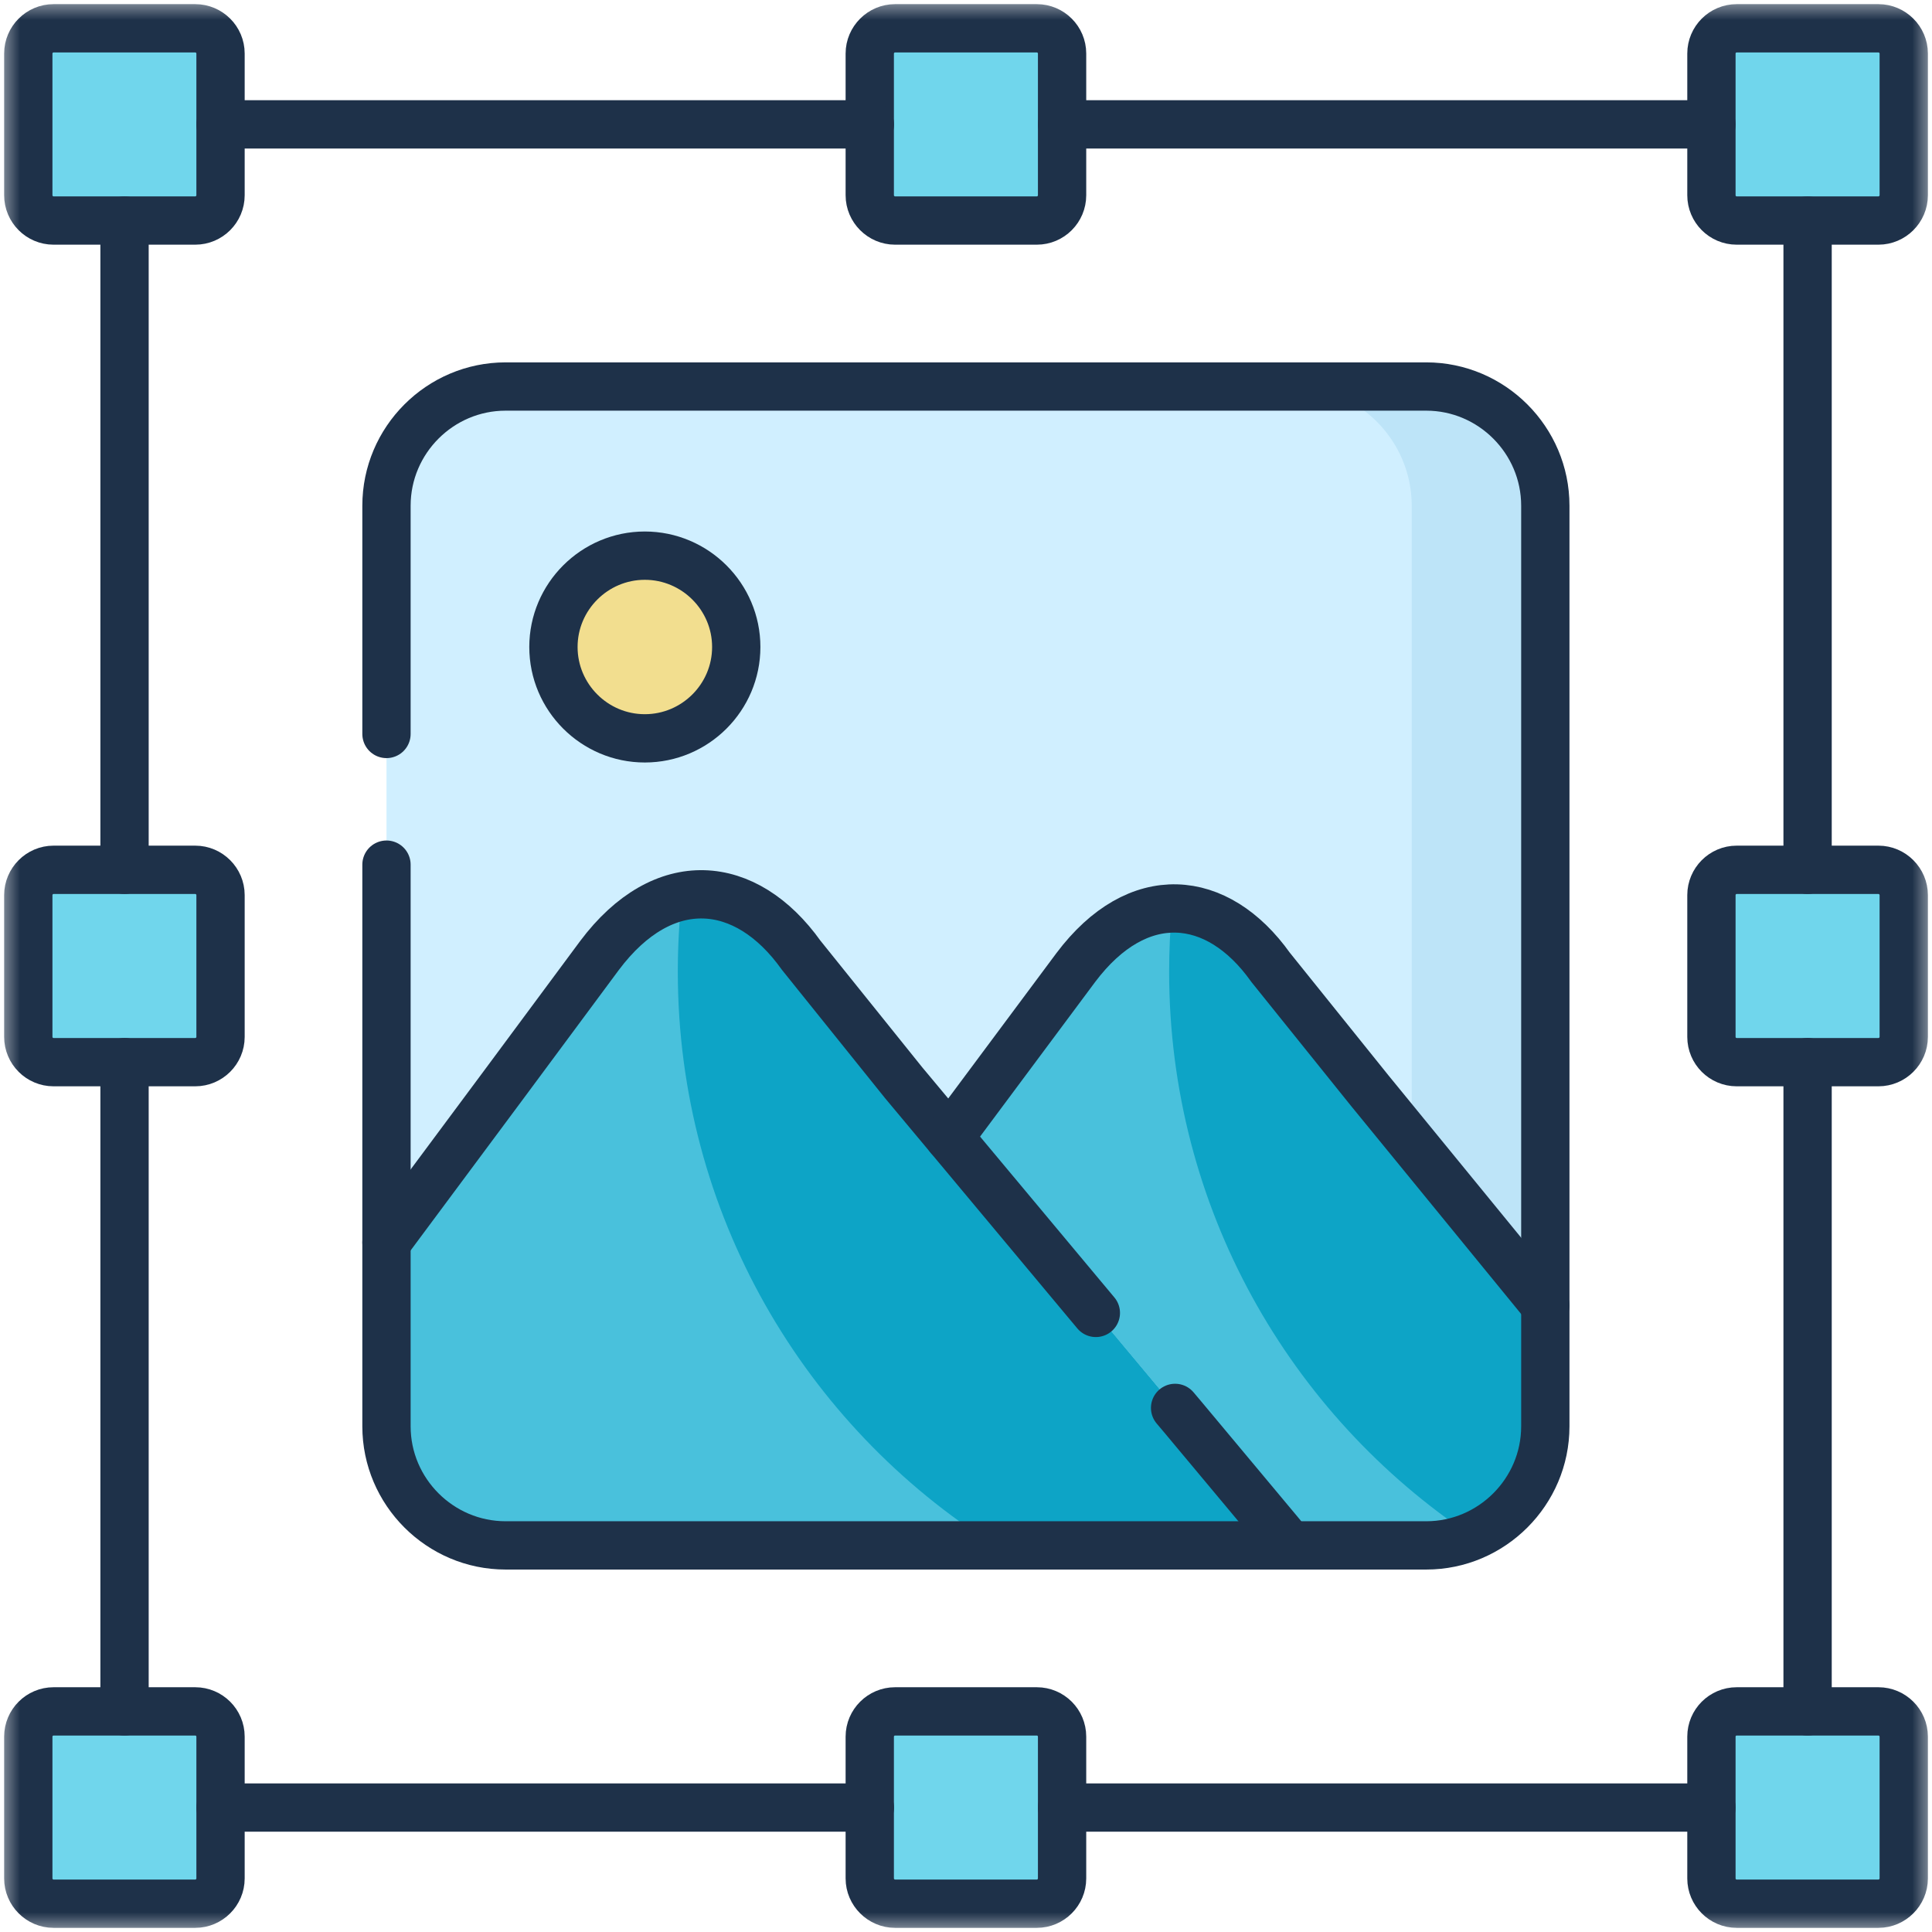 <svg width="48" height="48" viewBox="0 0 48 48" fill="none" xmlns="http://www.w3.org/2000/svg">
<g clip-path="url(#clip0_6923_96104)">
<mask id="mask0_6923_96104" style="mask-type:luminance" maskUnits="userSpaceOnUse" x="0" y="0" width="48" height="48">
<path d="M0 3.8147e-06H48V48H0V3.8147e-06Z" fill="white"/>
</mask>
<g mask="url(#mask0_6923_96104)">
<path fill-rule="evenodd" clip-rule="evenodd" d="M5.479 4.851V3.089V1.33C5.479 0.985 5.197 0.703 4.851 0.703H1.33C0.985 0.703 0.703 0.985 0.703 1.33V4.851C0.703 5.197 0.985 5.479 1.33 5.479H3.09H4.851C5.197 5.479 5.479 5.197 5.479 4.851Z" fill="#70D6EC"/>
<path fill-rule="evenodd" clip-rule="evenodd" d="M25.76 5.479C26.106 5.479 26.387 5.197 26.387 4.851V3.089V1.33C26.387 0.985 26.106 0.703 25.76 0.703H22.236C21.894 0.703 21.609 0.985 21.609 1.33V3.089V4.851C21.609 5.197 21.894 5.479 22.236 5.479H25.76Z" fill="#70D6EC"/>
<path fill-rule="evenodd" clip-rule="evenodd" d="M46.67 5.479C47.013 5.479 47.298 5.197 47.298 4.851V1.33C47.298 0.985 47.013 0.703 46.67 0.703H43.147C42.801 0.703 42.52 0.985 42.52 1.33V3.089V4.851C42.52 5.197 42.801 5.479 43.147 5.479H44.909H46.67Z" fill="#70D6EC"/>
<path fill-rule="evenodd" clip-rule="evenodd" d="M47.298 25.76V22.236C47.298 21.893 47.013 21.609 46.67 21.609H44.909H43.147C42.801 21.609 42.52 21.893 42.52 22.236V25.76C42.52 26.105 42.801 26.387 43.147 26.387H44.909H46.67C47.013 26.387 47.298 26.105 47.298 25.76Z" fill="#70D6EC"/>
<path fill-rule="evenodd" clip-rule="evenodd" d="M5.479 25.76V22.236C5.479 21.893 5.197 21.609 4.851 21.609H3.09H1.33C0.985 21.609 0.703 21.893 0.703 22.236V25.76C0.703 26.105 0.985 26.387 1.33 26.387H3.09H4.851C5.197 26.387 5.479 26.105 5.479 25.76Z" fill="#70D6EC"/>
<path fill-rule="evenodd" clip-rule="evenodd" d="M5.479 46.67V44.908V43.146C5.479 42.8 5.197 42.519 4.851 42.519H3.09H1.33C0.985 42.519 0.703 42.8 0.703 43.146V46.67C0.703 47.013 0.985 47.297 1.33 47.297H4.851C5.197 47.297 5.479 47.013 5.479 46.67Z" fill="#70D6EC"/>
<path fill-rule="evenodd" clip-rule="evenodd" d="M25.76 47.297C26.106 47.297 26.387 47.013 26.387 46.67V44.908V43.146C26.387 42.8 26.106 42.519 25.76 42.519H22.236C21.894 42.519 21.609 42.8 21.609 43.146V44.908V46.67C21.609 47.013 21.894 47.297 22.236 47.297H25.76Z" fill="#70D6EC"/>
<path fill-rule="evenodd" clip-rule="evenodd" d="M47.298 46.67V43.146C47.298 42.8 47.013 42.519 46.67 42.519H44.909H43.147C42.801 42.519 42.52 42.8 42.52 43.146V44.908V46.67C42.52 47.013 42.801 47.297 43.147 47.297H46.67C47.013 47.297 47.298 47.013 47.298 46.67Z" fill="#70D6EC"/>
<path fill-rule="evenodd" clip-rule="evenodd" d="M35.435 9.603H12.562C10.933 9.603 9.602 10.935 9.602 12.564V35.437C9.602 37.063 10.933 38.395 12.562 38.395H35.435C37.061 38.395 38.393 37.063 38.393 35.437V12.564C38.393 10.935 37.061 9.603 35.435 9.603Z" fill="#D0EFFF"/>
<path fill-rule="evenodd" clip-rule="evenodd" d="M26.727 24.039L23.586 28.259L32.05 38.395H35.436C37.062 38.395 38.393 37.063 38.393 35.437V32.434L34.027 27.092L31.566 24.031C30.246 22.176 28.266 21.99 26.727 24.039Z" fill="#49C1DC"/>
<path fill-rule="evenodd" clip-rule="evenodd" d="M12.549 26.904L9.602 30.869V35.437C9.602 37.063 10.933 38.395 12.562 38.395H32.049L23.585 28.259L22.453 26.904L19.905 23.733C18.536 21.812 16.485 21.618 14.893 23.741L12.549 26.904Z" fill="#49C1DC"/>
<path fill-rule="evenodd" clip-rule="evenodd" d="M16.02 13.805C14.768 13.805 13.75 14.82 13.75 16.074C13.75 17.328 14.768 18.344 16.02 18.344C17.274 18.344 18.292 17.328 18.292 16.074C18.292 14.82 17.274 13.805 16.02 13.805Z" fill="#F2DE8F"/>
<path fill-rule="evenodd" clip-rule="evenodd" d="M16.84 24.142C16.84 30.148 19.989 35.421 24.722 38.395H32.051L23.587 28.259L22.455 26.904L19.907 23.733C19.083 22.577 18.012 22.046 16.943 22.269C16.874 22.886 16.84 23.51 16.84 24.142Z" fill="#0DA4C6"/>
<path fill-rule="evenodd" clip-rule="evenodd" d="M29.047 24.142C29.047 29.997 32.037 35.152 36.576 38.166C37.641 37.717 38.393 36.659 38.393 35.437V32.434L34.027 27.092L31.566 24.031C30.878 23.064 30.012 22.551 29.119 22.569C29.071 23.087 29.047 23.614 29.047 24.142Z" fill="#0DA4C6"/>
<path fill-rule="evenodd" clip-rule="evenodd" d="M35.074 12.564V28.373L38.393 32.434V29.359V12.564C38.393 10.935 37.062 9.603 35.435 9.603H32.113C33.74 9.603 35.074 10.935 35.074 12.564Z" fill="#BDE4F8"/>
<path d="M16.02 18.344C17.271 18.344 18.292 17.326 18.292 16.074C18.292 14.825 17.271 13.805 16.02 13.805C14.771 13.805 13.75 14.825 13.75 16.074C13.75 17.326 14.771 18.344 16.02 18.344Z" stroke="#1E3149" stroke-width="1.2" stroke-miterlimit="10" stroke-linecap="round" stroke-linejoin="round"/>
<path d="M27.226 32.619L26.92 32.253L22.453 26.903L19.905 23.733C18.536 21.811 16.484 21.617 14.893 23.741L12.549 26.903L9.602 30.868M31.847 38.152L29.379 35.197L29.195 34.979" stroke="#1E3149" stroke-width="1.2" stroke-miterlimit="10" stroke-linecap="round" stroke-linejoin="round"/>
<path d="M38.394 32.434L34.027 27.092L31.566 24.031C30.246 22.176 28.266 21.99 26.727 24.039L23.586 28.259" stroke="#1E3149" stroke-width="1.2" stroke-miterlimit="10" stroke-linecap="round" stroke-linejoin="round"/>
<path d="M9.602 21.482V35.437C9.602 37.063 10.933 38.395 12.562 38.395H35.435C37.061 38.395 38.393 37.063 38.393 35.437V12.564C38.393 10.935 37.061 9.603 35.435 9.603H12.562C10.933 9.603 9.602 10.935 9.602 12.564V18.235" stroke="#1E3149" stroke-width="1.2" stroke-miterlimit="10" stroke-linecap="round" stroke-linejoin="round"/>
<path d="M1.33 0.703H4.851C5.197 0.703 5.479 0.985 5.479 1.33V4.851C5.479 5.197 5.197 5.479 4.851 5.479H1.33C0.985 5.479 0.703 5.197 0.703 4.851V1.33C0.703 0.985 0.985 0.703 1.33 0.703Z" stroke="#1E3149" stroke-width="1.2" stroke-miterlimit="10" stroke-linecap="round" stroke-linejoin="round"/>
<path d="M43.147 0.703H46.67C47.013 0.703 47.298 0.985 47.298 1.33V4.851C47.298 5.197 47.013 5.479 46.67 5.479H43.147C42.801 5.479 42.52 5.197 42.52 4.851V1.33C42.52 0.985 42.801 0.703 43.147 0.703Z" stroke="#1E3149" stroke-width="1.2" stroke-miterlimit="10" stroke-linecap="round" stroke-linejoin="round"/>
<path d="M22.236 0.703H25.76C26.106 0.703 26.387 0.985 26.387 1.33V4.851C26.387 5.197 26.106 5.479 25.76 5.479H22.236C21.894 5.479 21.609 5.197 21.609 4.851V1.33C21.609 0.985 21.894 0.703 22.236 0.703Z" stroke="#1E3149" stroke-width="1.2" stroke-miterlimit="10" stroke-linecap="round" stroke-linejoin="round"/>
<path d="M1.33 42.519H4.851C5.197 42.519 5.479 42.8 5.479 43.146V46.67C5.479 47.013 5.197 47.297 4.851 47.297H1.33C0.985 47.297 0.703 47.013 0.703 46.67V43.146C0.703 42.8 0.985 42.519 1.33 42.519Z" stroke="#1E3149" stroke-width="1.2" stroke-miterlimit="10" stroke-linecap="round" stroke-linejoin="round"/>
<path d="M43.147 42.519H46.67C47.013 42.519 47.298 42.8 47.298 43.146V46.67C47.298 47.013 47.013 47.297 46.67 47.297H43.147C42.801 47.297 42.52 47.013 42.52 46.67V43.146C42.52 42.8 42.801 42.519 43.147 42.519Z" stroke="#1E3149" stroke-width="1.2" stroke-miterlimit="10" stroke-linecap="round" stroke-linejoin="round"/>
<path d="M22.236 42.519H25.76C26.106 42.519 26.387 42.8 26.387 43.146V46.67C26.387 47.013 26.106 47.297 25.76 47.297H22.236C21.894 47.297 21.609 47.013 21.609 46.67V43.146C21.609 42.8 21.894 42.519 22.236 42.519Z" stroke="#1E3149" stroke-width="1.2" stroke-miterlimit="10" stroke-linecap="round" stroke-linejoin="round"/>
<path d="M43.147 21.61H46.67C47.013 21.61 47.298 21.895 47.298 22.238V25.762C47.298 26.107 47.013 26.389 46.67 26.389H43.147C42.801 26.389 42.52 26.107 42.52 25.762V22.238C42.52 21.895 42.801 21.61 43.147 21.61Z" stroke="#1E3149" stroke-width="1.2" stroke-miterlimit="10" stroke-linecap="round" stroke-linejoin="round"/>
<path d="M1.33 21.61H4.851C5.197 21.61 5.479 21.895 5.479 22.238V25.762C5.479 26.107 5.197 26.389 4.851 26.389H1.33C0.985 26.389 0.703 26.107 0.703 25.762V22.238C0.703 21.895 0.985 21.61 1.33 21.61Z" stroke="#1E3149" stroke-width="1.2" stroke-miterlimit="10" stroke-linecap="round" stroke-linejoin="round"/>
<path d="M3.094 21.61V5.479M3.094 42.519V26.388M21.611 44.908H5.48M42.52 44.908H26.389M44.909 26.388V42.519M44.909 5.479V21.61M26.389 3.09H42.52M5.48 3.09H21.611" stroke="#1E3149" stroke-width="1.2" stroke-miterlimit="10" stroke-linecap="round" stroke-linejoin="round"/>
</g>
</g>
<defs>
<clipPath id="clip0_6923_96104">
<rect width="48" height="48" fill="white"/>
</clipPath>
</defs>
</svg>
